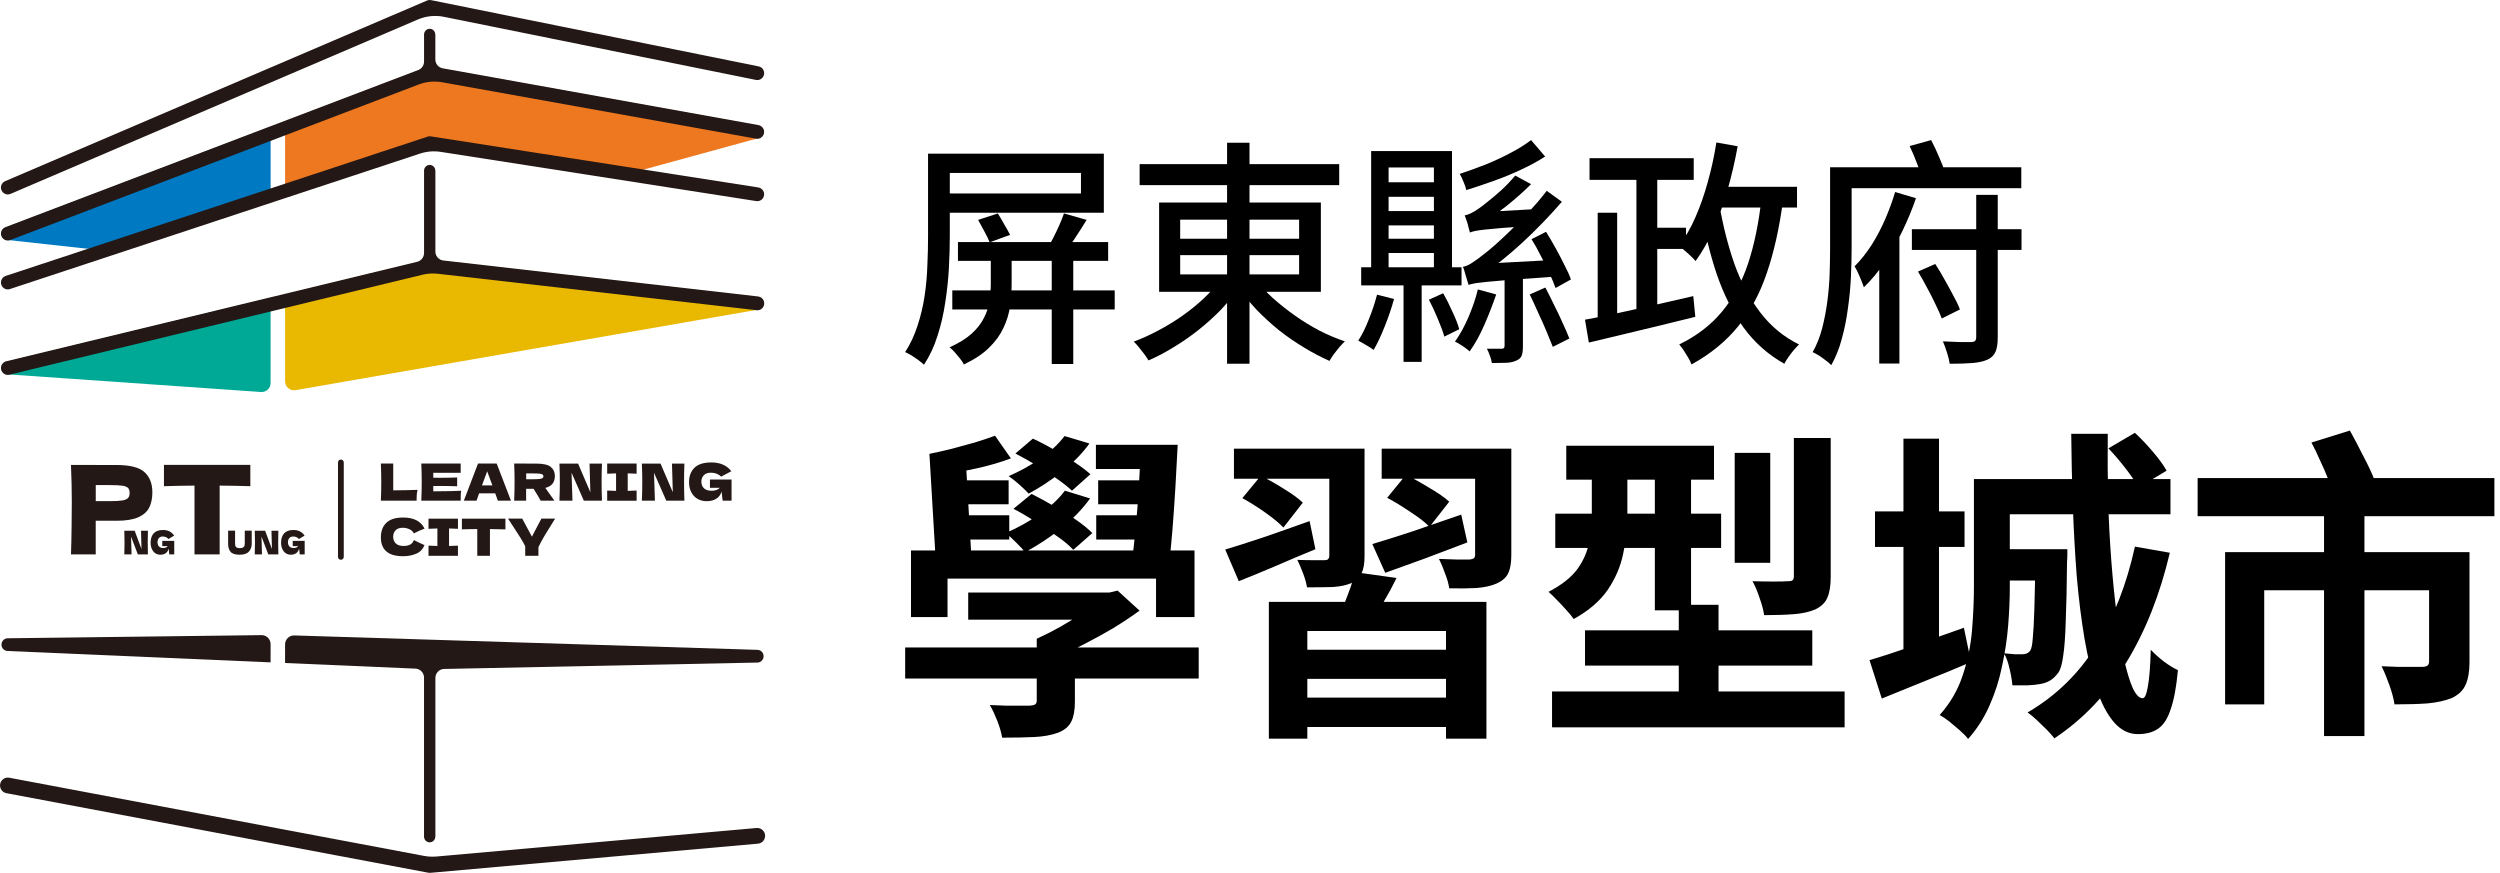 <svg width="232" height="81" viewBox="0 0 232 81" fill="none" xmlns="http://www.w3.org/2000/svg">
<path d="M86.123 14.26H88.141V21.975C88.141 22.874 88.113 23.846 88.057 24.893C88.001 25.924 87.889 26.978 87.721 28.054C87.567 29.115 87.329 30.146 87.006 31.148C86.698 32.136 86.277 33.035 85.745 33.845C85.619 33.727 85.451 33.587 85.24 33.425C85.03 33.278 84.813 33.13 84.589 32.983C84.364 32.85 84.168 32.747 84 32.674C84.49 31.907 84.876 31.082 85.156 30.198C85.451 29.299 85.668 28.378 85.808 27.435C85.948 26.477 86.032 25.534 86.06 24.605C86.102 23.677 86.123 22.8 86.123 21.975V14.26ZM87.49 14.26H102.436V19.742H87.49V17.952H100.313V16.05H87.49V14.26ZM88.373 26.948H103.445V28.717H88.373V26.948ZM88.898 22.461H102.836V24.207H88.898V22.461ZM97.601 22.992H99.598V33.779H97.601V22.992ZM91.946 23.058H93.88V26.352C93.88 27.044 93.831 27.737 93.733 28.43C93.635 29.107 93.432 29.77 93.124 30.419C92.829 31.067 92.388 31.679 91.799 32.254C91.225 32.828 90.44 33.352 89.445 33.823C89.375 33.661 89.255 33.477 89.087 33.27C88.933 33.079 88.772 32.887 88.604 32.696C88.436 32.504 88.275 32.349 88.12 32.232C88.975 31.848 89.655 31.428 90.159 30.972C90.678 30.5 91.063 30.006 91.316 29.491C91.582 28.975 91.75 28.452 91.82 27.921C91.904 27.39 91.946 26.86 91.946 26.329V23.058ZM90.769 20.405L92.598 19.808C92.794 20.118 92.998 20.464 93.208 20.847C93.432 21.216 93.607 21.533 93.733 21.798L91.841 22.483C91.729 22.203 91.568 21.872 91.358 21.488C91.147 21.09 90.951 20.73 90.769 20.405ZM98.737 19.808L100.839 20.405C100.488 20.98 100.117 21.562 99.725 22.152C99.346 22.726 99.01 23.213 98.716 23.61L97.223 23.058C97.391 22.748 97.573 22.402 97.769 22.019C97.966 21.636 98.148 21.253 98.316 20.869C98.484 20.486 98.624 20.133 98.737 19.808Z" fill="black"/>
<path d="M105.758 15.233H124.278V17.178H105.758V15.233ZM113.872 13.243H115.954V33.757H113.872V13.243ZM113.326 25.887L115.008 26.639C114.517 27.361 113.95 28.061 113.305 28.739C112.66 29.402 111.966 30.028 111.224 30.618C110.481 31.207 109.717 31.738 108.932 32.209C108.147 32.696 107.363 33.108 106.578 33.447C106.48 33.27 106.347 33.072 106.178 32.85C106.024 32.644 105.856 32.431 105.674 32.209C105.506 32.003 105.352 31.834 105.211 31.701C105.968 31.421 106.732 31.075 107.503 30.662C108.288 30.25 109.044 29.785 109.773 29.27C110.502 28.754 111.168 28.208 111.77 27.634C112.373 27.059 112.891 26.477 113.326 25.887ZM116.542 25.954C116.991 26.543 117.523 27.118 118.14 27.678C118.771 28.238 119.45 28.776 120.179 29.292C120.908 29.807 121.665 30.272 122.45 30.684C123.234 31.082 124.019 31.414 124.804 31.679C124.65 31.826 124.482 32.003 124.299 32.209C124.117 32.431 123.942 32.652 123.774 32.873C123.62 33.094 123.487 33.3 123.374 33.492C122.604 33.153 121.819 32.74 121.02 32.254C120.235 31.782 119.464 31.252 118.708 30.662C117.965 30.058 117.271 29.424 116.626 28.761C115.996 28.083 115.428 27.398 114.924 26.705L116.542 25.954ZM109.521 23.677V25.467H120.558V23.677H109.521ZM109.521 20.383V22.152H120.558V20.383H109.521ZM107.566 18.792H122.576V27.081H107.566V18.792Z" fill="black"/>
<path d="M142.084 13L143.388 14.525C142.729 14.953 141.986 15.358 141.159 15.741C140.346 16.124 139.505 16.471 138.637 16.78C137.768 17.09 136.913 17.377 136.072 17.642C136.03 17.421 135.946 17.171 135.82 16.89C135.707 16.596 135.588 16.345 135.462 16.139C136.261 15.874 137.074 15.579 137.901 15.255C138.728 14.916 139.498 14.555 140.213 14.172C140.942 13.788 141.566 13.398 142.084 13ZM142.126 22.196L143.472 21.511C143.766 21.982 144.06 22.483 144.355 23.014C144.649 23.544 144.922 24.067 145.174 24.583C145.441 25.084 145.644 25.534 145.784 25.932L144.355 26.727C144.214 26.329 144.025 25.873 143.787 25.357C143.549 24.826 143.282 24.288 142.988 23.743C142.708 23.183 142.421 22.667 142.126 22.196ZM141.958 27.324L143.409 26.683C143.675 27.184 143.948 27.73 144.228 28.319C144.523 28.894 144.789 29.454 145.027 29.999C145.28 30.544 145.483 31.016 145.637 31.414L144.102 32.187C143.948 31.79 143.752 31.311 143.514 30.75C143.275 30.176 143.016 29.594 142.736 29.004C142.47 28.4 142.21 27.84 141.958 27.324ZM137.144 26.86L138.847 27.324C138.552 28.194 138.195 29.115 137.775 30.087C137.354 31.06 136.892 31.9 136.387 32.607C136.219 32.46 135.995 32.291 135.715 32.099C135.448 31.922 135.217 31.79 135.021 31.701C135.497 31.038 135.925 30.257 136.303 29.358C136.682 28.459 136.962 27.626 137.144 26.86ZM136.408 21.577C136.38 21.459 136.338 21.304 136.282 21.113C136.24 20.906 136.184 20.707 136.114 20.516C136.044 20.309 135.981 20.133 135.925 19.985C136.107 19.956 136.303 19.89 136.513 19.786C136.724 19.683 136.955 19.543 137.207 19.366C137.389 19.248 137.67 19.035 138.048 18.725C138.44 18.416 138.868 18.055 139.33 17.642C139.793 17.215 140.22 16.765 140.613 16.294L142.084 17.09C141.355 17.812 140.592 18.489 139.793 19.123C138.994 19.757 138.209 20.295 137.438 20.737V20.759C137.438 20.759 137.382 20.788 137.27 20.847C137.172 20.892 137.053 20.958 136.913 21.046C136.787 21.12 136.668 21.201 136.555 21.29C136.457 21.378 136.408 21.474 136.408 21.577ZM136.408 21.577L136.387 20.25L137.291 19.698L142.4 19.41C142.343 19.646 142.294 19.919 142.252 20.228C142.224 20.523 142.203 20.766 142.189 20.958C141.026 21.032 140.087 21.098 139.372 21.157C138.672 21.216 138.125 21.267 137.733 21.312C137.34 21.356 137.046 21.4 136.85 21.444C136.668 21.488 136.52 21.533 136.408 21.577ZM136.282 26.44C136.254 26.322 136.205 26.16 136.135 25.954C136.079 25.747 136.016 25.534 135.946 25.313C135.89 25.092 135.827 24.907 135.757 24.76C136.023 24.716 136.31 24.59 136.618 24.384C136.941 24.178 137.312 23.905 137.733 23.566C137.957 23.404 138.286 23.132 138.721 22.748C139.155 22.365 139.646 21.908 140.192 21.378C140.753 20.833 141.32 20.25 141.895 19.632C142.484 19.013 143.03 18.372 143.535 17.708L144.943 18.725C143.794 20.052 142.575 21.312 141.285 22.505C140.01 23.684 138.742 24.701 137.48 25.556V25.6C137.48 25.6 137.417 25.63 137.291 25.688C137.165 25.733 137.025 25.799 136.871 25.887C136.717 25.976 136.576 26.072 136.45 26.175C136.338 26.263 136.282 26.352 136.282 26.44ZM136.282 26.44L136.261 25.07L137.249 24.495L144.292 24.119C144.292 24.355 144.299 24.627 144.313 24.937C144.341 25.232 144.369 25.475 144.397 25.666C143.051 25.755 141.923 25.836 141.012 25.91C140.101 25.968 139.358 26.027 138.784 26.086C138.209 26.131 137.761 26.175 137.438 26.219C137.116 26.248 136.871 26.285 136.703 26.329C136.534 26.359 136.394 26.396 136.282 26.44ZM132.603 27.811L133.928 27.214C134.222 27.73 134.509 28.304 134.79 28.938C135.084 29.557 135.294 30.095 135.42 30.552L134.033 31.237C133.907 30.78 133.703 30.227 133.423 29.579C133.157 28.93 132.884 28.341 132.603 27.811ZM127.789 27.346L129.366 27.744C129.142 28.57 128.854 29.417 128.504 30.286C128.168 31.141 127.824 31.87 127.474 32.475C127.362 32.386 127.222 32.291 127.053 32.187C126.885 32.084 126.71 31.981 126.528 31.878C126.346 31.775 126.184 31.686 126.044 31.613C126.409 31.053 126.738 30.39 127.032 29.623C127.341 28.857 127.593 28.098 127.789 27.346ZM127.243 14.017H134.747V25.467H133.066V15.542H128.861V25.467H127.243V14.017ZM128.126 16.913H133.928V18.261H128.126V16.913ZM128.189 19.587H133.991V20.914H128.189V19.587ZM126.318 24.804H135.63V26.484H126.318V24.804ZM128.062 22.152H133.844V23.478H128.062V22.152ZM130.249 25.998H131.931V33.58H130.249V25.998ZM139.625 25.6H141.327V32.143C141.327 32.541 141.285 32.836 141.201 33.027C141.117 33.219 140.949 33.366 140.697 33.469C140.444 33.587 140.136 33.654 139.772 33.668C139.407 33.683 138.966 33.691 138.447 33.691C138.419 33.484 138.356 33.256 138.258 33.005C138.174 32.755 138.083 32.541 137.985 32.364C138.279 32.364 138.559 32.364 138.826 32.364C139.092 32.364 139.274 32.364 139.372 32.364C139.541 32.364 139.625 32.276 139.625 32.099V25.6Z" fill="black"/>
<path d="M147.508 14.68H157.178V16.692H147.508V14.68ZM152.742 21.135H156.463V23.102H152.742V21.135ZM151.86 15.763H153.794V29.689H151.86V15.763ZM148.265 19.742H150.073V30.242H148.265V19.742ZM147.087 29.667C147.914 29.52 148.874 29.328 149.968 29.093C151.075 28.857 152.245 28.599 153.478 28.319C154.712 28.039 155.931 27.759 157.136 27.479L157.325 29.402C156.162 29.682 154.992 29.97 153.815 30.264C152.637 30.544 151.502 30.817 150.409 31.082C149.316 31.347 148.328 31.583 147.445 31.79L147.087 29.667ZM158.65 17.333H166.764V19.256H158.65V17.333ZM159.28 13.221L161.256 13.575C161.004 14.96 160.689 16.316 160.31 17.642C159.932 18.954 159.498 20.169 159.007 21.29C158.517 22.41 157.963 23.39 157.346 24.23C157.248 24.097 157.101 23.942 156.905 23.765C156.723 23.588 156.526 23.412 156.316 23.235C156.12 23.058 155.945 22.918 155.791 22.815C156.379 22.063 156.891 21.186 157.325 20.184C157.774 19.167 158.159 18.07 158.481 16.89C158.818 15.697 159.084 14.474 159.28 13.221ZM163.464 18.438L165.461 18.637C165.124 21.157 164.627 23.382 163.968 25.313C163.324 27.228 162.434 28.886 161.298 30.286C160.177 31.672 158.734 32.85 156.968 33.823C156.912 33.646 156.814 33.44 156.674 33.204C156.547 32.983 156.407 32.755 156.253 32.519C156.099 32.298 155.959 32.114 155.833 31.966C157.458 31.171 158.783 30.154 159.806 28.916C160.843 27.663 161.649 26.175 162.223 24.451C162.798 22.712 163.211 20.707 163.464 18.438ZM159.554 18.968C159.89 20.943 160.359 22.793 160.962 24.517C161.579 26.226 162.378 27.722 163.359 29.004C164.34 30.286 165.538 31.274 166.953 31.966C166.813 32.099 166.652 32.268 166.47 32.475C166.288 32.696 166.12 32.917 165.965 33.138C165.811 33.359 165.685 33.565 165.587 33.757C164.087 32.917 162.826 31.797 161.803 30.397C160.794 28.982 159.967 27.339 159.322 25.467C158.692 23.596 158.187 21.533 157.809 19.278L159.554 18.968Z" fill="black"/>
<path d="M177.422 21.267H187.597V23.191H177.422V21.267ZM177.99 25.202L179.588 24.495C179.882 24.937 180.169 25.416 180.45 25.932C180.744 26.447 181.017 26.948 181.27 27.435C181.536 27.906 181.739 28.334 181.879 28.717L180.197 29.557C180.057 29.174 179.861 28.732 179.609 28.23C179.371 27.715 179.104 27.192 178.81 26.661C178.53 26.131 178.256 25.644 177.99 25.202ZM183.393 18.084H185.39V31.303C185.39 31.893 185.32 32.342 185.18 32.652C185.039 32.976 184.787 33.219 184.423 33.381C184.058 33.543 183.589 33.646 183.014 33.691C182.454 33.735 181.76 33.757 180.933 33.757C180.891 33.462 180.807 33.116 180.681 32.718C180.555 32.32 180.429 31.974 180.302 31.679C180.877 31.708 181.417 31.73 181.921 31.745C182.44 31.745 182.783 31.745 182.951 31.745C183.119 31.73 183.232 31.694 183.288 31.635C183.358 31.561 183.393 31.443 183.393 31.281V18.084ZM175.867 17.819L177.801 18.394C177.465 19.381 177.051 20.383 176.561 21.4C176.084 22.402 175.544 23.36 174.942 24.274C174.339 25.173 173.681 25.968 172.966 26.661C172.91 26.484 172.833 26.278 172.735 26.042C172.636 25.792 172.531 25.548 172.419 25.313C172.307 25.062 172.202 24.863 172.104 24.716C172.678 24.141 173.211 23.471 173.702 22.704C174.192 21.923 174.619 21.105 174.984 20.25C175.348 19.396 175.643 18.585 175.867 17.819ZM170.864 15.52H187.576V17.465H170.864V15.52ZM169.833 15.52H171.831V23.036C171.831 23.832 171.81 24.708 171.767 25.666C171.725 26.61 171.634 27.575 171.494 28.562C171.368 29.549 171.179 30.5 170.927 31.414C170.688 32.327 170.359 33.153 169.939 33.889C169.826 33.757 169.658 33.609 169.434 33.447C169.224 33.285 169.007 33.13 168.782 32.983C168.558 32.85 168.369 32.747 168.215 32.674C168.593 32.011 168.887 31.274 169.098 30.463C169.308 29.638 169.469 28.798 169.581 27.943C169.693 27.088 169.763 26.241 169.791 25.401C169.819 24.561 169.833 23.773 169.833 23.036V15.52ZM174.395 22.594L176.119 20.781L176.266 20.825V33.735H174.395V22.594ZM177.212 13.553L179.209 13C179.462 13.472 179.707 13.995 179.945 14.569C180.197 15.13 180.387 15.616 180.513 16.028L178.453 16.714C178.326 16.286 178.144 15.778 177.906 15.188C177.682 14.584 177.45 14.039 177.212 13.553Z" fill="black"/>
<path d="M84 60.086H111.24V62.966H84V60.086ZM89.85 54.986H103.02V57.506H89.85V54.986ZM96.21 59.276H99.75V65.126C99.75 65.906 99.64 66.516 99.42 66.956C99.2 67.416 98.78 67.766 98.16 68.006C97.54 68.226 96.81 68.356 95.97 68.396C95.13 68.436 94.14 68.456 93 68.456C92.92 67.976 92.77 67.456 92.55 66.896C92.33 66.336 92.1 65.846 91.86 65.426C92.36 65.446 92.86 65.466 93.36 65.486C93.88 65.486 94.34 65.486 94.74 65.486C95.16 65.486 95.44 65.486 95.58 65.486C95.82 65.466 95.98 65.426 96.06 65.366C96.16 65.306 96.21 65.186 96.21 65.006V59.276ZM102.12 54.986H102.96L103.71 54.806L105.75 56.666C105.01 57.206 104.2 57.746 103.32 58.286C102.44 58.806 101.53 59.306 100.59 59.786C99.67 60.266 98.74 60.706 97.8 61.106C97.64 60.806 97.39 60.486 97.05 60.146C96.71 59.786 96.43 59.496 96.21 59.276C96.91 58.956 97.64 58.586 98.4 58.166C99.16 57.726 99.87 57.286 100.53 56.846C101.19 56.386 101.72 55.966 102.12 55.586V54.986ZM84.54 51.086H110.85V57.266H107.28V53.696H87.93V57.266H84.54V51.086ZM105.87 41.276H109.29C109.23 42.516 109.16 43.816 109.08 45.176C109 46.516 108.91 47.816 108.81 49.076C108.71 50.336 108.6 51.436 108.48 52.376H105C105.14 51.396 105.27 50.276 105.39 49.016C105.51 47.756 105.61 46.456 105.69 45.116C105.77 43.756 105.83 42.476 105.87 41.276ZM101.7 41.276H107.25V43.526H101.7V41.276ZM92.34 40.436L93.81 42.536C92.87 42.896 91.81 43.206 90.63 43.466C89.45 43.726 88.4 43.926 87.48 44.066L86.25 42.116C86.85 41.996 87.52 41.846 88.26 41.666C89 41.466 89.73 41.266 90.45 41.066C91.17 40.846 91.8 40.636 92.34 40.436ZM87.99 44.576H93.6V46.796H87.99V44.576ZM88.05 47.816H93.66V50.066H88.05V47.816ZM101.91 44.576H106.95V46.796H101.91V44.576ZM101.73 47.816H106.77V50.066H101.73V47.816ZM98.79 40.466L101.1 41.156C100.44 42.076 99.59 42.946 98.55 43.766C97.51 44.586 96.48 45.266 95.46 45.806C95.26 45.586 94.97 45.306 94.59 44.966C94.21 44.626 93.88 44.366 93.6 44.186C94.62 43.746 95.6 43.206 96.54 42.566C97.48 41.906 98.23 41.206 98.79 40.466ZM94.23 42.086L95.85 40.706C96.47 40.986 97.12 41.326 97.8 41.726C98.48 42.106 99.12 42.496 99.72 42.896C100.32 43.296 100.81 43.666 101.19 44.006L99.48 45.536C99.12 45.196 98.64 44.816 98.04 44.396C97.46 43.976 96.83 43.566 96.15 43.166C95.49 42.766 94.85 42.406 94.23 42.086ZM98.82 45.536L101.16 46.256C100.44 47.256 99.53 48.196 98.43 49.076C97.33 49.936 96.23 50.656 95.13 51.236C94.95 51.016 94.67 50.716 94.29 50.336C93.91 49.956 93.59 49.666 93.33 49.466C94.39 49.006 95.42 48.436 96.42 47.756C97.44 47.056 98.24 46.316 98.82 45.536ZM94.05 47.216L95.73 45.836C96.37 46.156 97.05 46.526 97.77 46.946C98.49 47.346 99.17 47.766 99.81 48.206C100.45 48.646 100.97 49.066 101.37 49.466L99.6 51.026C99.24 50.626 98.74 50.206 98.1 49.766C97.48 49.306 96.81 48.856 96.09 48.416C95.39 47.956 94.71 47.556 94.05 47.216ZM86.25 42.116L89.64 42.986L90.18 52.256H86.85L86.25 42.116Z" fill="black"/>
<path d="M117.75 55.856H137.94V68.546H134.19V58.556H121.32V68.546H117.75V55.856ZM119.55 60.296H135.18V62.996H119.55V60.296ZM119.76 64.736H135.33V67.466H119.76V64.736ZM125.73 53.096L129.6 53.636C129.22 54.416 128.82 55.156 128.4 55.856C127.98 56.556 127.61 57.146 127.29 57.626L124.35 56.996C124.61 56.416 124.87 55.766 125.13 55.046C125.41 54.326 125.61 53.676 125.73 53.096ZM114.51 41.636H124.17V44.426H114.51V41.636ZM123.36 41.636H126.63V51.596C126.63 52.276 126.54 52.806 126.36 53.186C126.18 53.566 125.86 53.876 125.4 54.116C124.92 54.316 124.34 54.436 123.66 54.476C122.98 54.496 122.19 54.506 121.29 54.506C121.23 54.126 121.11 53.696 120.93 53.216C120.75 52.736 120.57 52.316 120.39 51.956C120.91 51.976 121.41 51.986 121.89 51.986C122.39 51.986 122.73 51.986 122.91 51.986C123.07 51.986 123.18 51.956 123.24 51.896C123.32 51.816 123.36 51.706 123.36 51.566V41.636ZM128.22 41.636H138.57V44.426H128.22V41.636ZM136.89 41.636H140.25V51.506C140.25 52.246 140.15 52.816 139.95 53.216C139.77 53.596 139.42 53.906 138.9 54.146C138.4 54.366 137.78 54.506 137.04 54.566C136.32 54.606 135.47 54.616 134.49 54.596C134.43 54.176 134.3 53.716 134.1 53.216C133.92 52.696 133.73 52.246 133.53 51.866C134.11 51.886 134.68 51.906 135.24 51.926C135.82 51.926 136.2 51.926 136.38 51.926C136.56 51.906 136.69 51.866 136.77 51.806C136.85 51.746 136.89 51.636 136.89 51.476V41.636ZM127.35 50.486C128.43 50.166 129.7 49.766 131.16 49.286C132.62 48.786 134.1 48.276 135.6 47.756L136.17 50.336C134.87 50.836 133.55 51.336 132.21 51.836C130.89 52.316 129.67 52.756 128.55 53.156L127.35 50.486ZM128.73 46.196L130.47 44.066C131.13 44.386 131.85 44.786 132.63 45.266C133.43 45.726 134.05 46.156 134.49 46.556L132.66 48.896C132.26 48.476 131.67 48.016 130.89 47.516C130.13 46.996 129.41 46.556 128.73 46.196ZM113.7 50.996C114.7 50.696 115.89 50.316 117.27 49.856C118.67 49.376 120.09 48.876 121.53 48.356L122.07 50.966C120.85 51.466 119.62 51.986 118.38 52.526C117.16 53.046 116.02 53.516 114.96 53.936L113.7 50.996ZM115.29 46.226L117 44.156C117.66 44.476 118.37 44.876 119.13 45.356C119.89 45.816 120.48 46.246 120.9 46.646L119.1 48.956C118.7 48.536 118.13 48.066 117.39 47.546C116.65 47.026 115.95 46.586 115.29 46.226Z" fill="black"/>
<path d="M145.35 41.366H159.06V44.516H145.35V41.366ZM144.33 47.666H159.72V50.846H144.33V47.666ZM144.03 64.166H171.18V67.496H144.03V64.166ZM147.09 58.496H168.18V61.766H147.09V58.496ZM153.57 42.596H156.93V56.636H153.57V42.596ZM155.79 56.126H159.48V66.626H155.79V56.126ZM160.98 42.026H164.28V52.226H160.98V42.026ZM166.47 40.646H169.89V53.516C169.89 54.336 169.79 54.976 169.59 55.436C169.41 55.896 169.04 56.266 168.48 56.546C167.92 56.786 167.25 56.936 166.47 56.996C165.69 57.056 164.77 57.086 163.71 57.086C163.65 56.626 163.51 56.096 163.29 55.496C163.09 54.876 162.87 54.356 162.63 53.936C163.31 53.956 163.97 53.966 164.61 53.966C165.27 53.966 165.7 53.956 165.9 53.936C166.14 53.936 166.29 53.906 166.35 53.846C166.43 53.786 166.47 53.656 166.47 53.456V40.646ZM147.72 42.626H151.02V47.996C151.02 49.076 150.89 50.206 150.63 51.386C150.39 52.566 149.91 53.686 149.19 54.746C148.47 55.786 147.42 56.686 146.04 57.446C145.88 57.206 145.65 56.926 145.35 56.606C145.07 56.286 144.77 55.966 144.45 55.646C144.15 55.326 143.9 55.086 143.7 54.926C144.92 54.286 145.81 53.586 146.37 52.826C146.93 52.046 147.29 51.236 147.45 50.396C147.63 49.536 147.72 48.706 147.72 47.906V42.626Z" fill="black"/>
<path d="M174 47.456H182.31V50.756H174V47.456ZM176.64 40.706H179.94V60.836H176.64V40.706ZM173.49 61.256C174.61 60.936 175.95 60.496 177.51 59.936C179.07 59.376 180.65 58.816 182.25 58.256L182.91 61.436C181.51 62.036 180.08 62.626 178.62 63.206C177.18 63.786 175.85 64.326 174.63 64.826L173.49 61.256ZM184.68 44.456H201.42V47.726H184.68V44.456ZM185.19 50.966H190.14V53.876H185.19V50.966ZM183.18 44.456H186.51V54.476C186.51 55.576 186.46 56.756 186.36 58.016C186.26 59.276 186.07 60.546 185.79 61.826C185.53 63.106 185.14 64.326 184.62 65.486C184.12 66.626 183.46 67.656 182.64 68.576C182.48 68.356 182.23 68.096 181.89 67.796C181.57 67.516 181.24 67.236 180.9 66.956C180.56 66.696 180.26 66.496 180 66.356C180.98 65.256 181.69 64.036 182.13 62.696C182.59 61.336 182.88 59.946 183 58.526C183.12 57.086 183.18 55.726 183.18 54.446V44.456ZM188.88 50.966H191.85C191.85 50.966 191.85 51.116 191.85 51.416C191.85 51.716 191.84 51.966 191.82 52.166C191.8 54.406 191.76 56.236 191.7 57.656C191.66 59.056 191.58 60.136 191.46 60.896C191.36 61.636 191.21 62.146 191.01 62.426C190.77 62.746 190.52 62.986 190.26 63.146C190 63.306 189.69 63.416 189.33 63.476C189.03 63.536 188.65 63.576 188.19 63.596C187.75 63.596 187.27 63.596 186.75 63.596C186.71 63.116 186.62 62.596 186.48 62.036C186.36 61.476 186.19 61.006 185.97 60.626C186.35 60.666 186.69 60.696 186.99 60.716C187.29 60.716 187.52 60.716 187.68 60.716C188 60.716 188.24 60.606 188.4 60.386C188.52 60.206 188.6 59.826 188.64 59.246C188.7 58.646 188.75 57.726 188.79 56.486C188.83 55.246 188.86 53.586 188.88 51.506V50.966ZM192.21 40.256H195.6C195.58 42.296 195.59 44.316 195.63 46.316C195.69 48.296 195.79 50.206 195.93 52.046C196.07 53.866 196.24 55.546 196.44 57.086C196.64 58.626 196.86 59.976 197.1 61.136C197.36 62.296 197.63 63.196 197.91 63.836C198.21 64.476 198.52 64.796 198.84 64.796C199.04 64.796 199.2 64.436 199.32 63.716C199.46 62.976 199.55 61.836 199.59 60.296C199.93 60.656 200.33 61.016 200.79 61.376C201.27 61.736 201.71 62.006 202.11 62.186C201.97 63.726 201.75 64.926 201.45 65.786C201.17 66.666 200.78 67.276 200.28 67.616C199.8 67.956 199.17 68.126 198.39 68.126C197.55 68.126 196.81 67.756 196.17 67.016C195.53 66.276 194.99 65.236 194.55 63.896C194.11 62.556 193.74 61.006 193.44 59.246C193.14 57.466 192.9 55.536 192.72 53.456C192.56 51.356 192.44 49.196 192.36 46.976C192.28 44.736 192.23 42.496 192.21 40.256ZM195.66 41.606L198.12 40.166C198.68 40.686 199.24 41.276 199.8 41.936C200.36 42.596 200.78 43.176 201.06 43.676L198.42 45.266C198.18 44.746 197.79 44.146 197.25 43.466C196.71 42.766 196.18 42.146 195.66 41.606ZM198.12 50.726L201.36 51.296C200.44 55.196 199.09 58.596 197.31 61.496C195.55 64.396 193.33 66.736 190.65 68.516C190.49 68.316 190.26 68.056 189.96 67.736C189.66 67.436 189.35 67.136 189.03 66.836C188.71 66.536 188.42 66.296 188.16 66.116C190.8 64.576 192.93 62.496 194.55 59.876C196.17 57.256 197.36 54.206 198.12 50.726Z" fill="black"/>
<path d="M215.67 46.826H219.42V68.306H215.67V46.826ZM203.94 44.366H231.48V47.906H203.94V44.366ZM206.49 51.236H226.26V54.776H210.12V65.366H206.49V51.236ZM225.42 51.236H229.17V61.436C229.17 62.316 229.05 63.016 228.81 63.536C228.59 64.056 228.17 64.466 227.55 64.766C226.91 65.026 226.15 65.196 225.27 65.276C224.41 65.336 223.39 65.366 222.21 65.366C222.13 64.826 221.97 64.226 221.73 63.566C221.49 62.886 221.25 62.306 221.01 61.826C221.51 61.846 222.01 61.866 222.51 61.886C223.03 61.886 223.49 61.886 223.89 61.886C224.31 61.886 224.6 61.886 224.76 61.886C225 61.886 225.17 61.846 225.27 61.766C225.37 61.686 225.42 61.556 225.42 61.376V51.236ZM214.5 41.066L218.07 39.956C218.47 40.676 218.89 41.476 219.33 42.356C219.79 43.216 220.13 43.946 220.35 44.546L216.57 45.806C216.45 45.406 216.27 44.936 216.03 44.396C215.81 43.836 215.56 43.266 215.28 42.686C215.02 42.086 214.76 41.546 214.5 41.066Z" fill="black"/>
<path d="M25.111 27.639L0.584 33.575C0.304 33.643 0.114 33.909 0.137 34.198C0.161 34.487 0.391 34.717 0.681 34.738L24.226 36.378C24.705 36.411 25.111 36.027 25.111 35.543V27.639Z" fill="#00A896"/>
<path d="M70.346 27.562L39.945 24.087C39.877 24.078 39.807 24.084 39.743 24.099L26.457 27.315V35.384C26.457 35.903 26.919 36.296 27.427 36.207L70.381 28.728C70.667 28.678 70.874 28.424 70.866 28.129C70.857 27.837 70.635 27.592 70.349 27.56" fill="#E9B800"/>
<path d="M0.517 21.128C0.216 21.243 0.056 21.585 0.181 21.904C0.263 22.11 0.467 22.246 0.686 22.27L9.43 23.228L25.114 18.272V11.766L0.517 21.128Z" fill="#0079C3"/>
<path d="M70.354 11.654L39.98 6.193C39.874 6.175 39.769 6.184 39.67 6.222L26.454 11.253V17.844L39.924 13.586L58.153 16.168L70.43 12.805C70.743 12.719 70.936 12.389 70.836 12.055C70.772 11.84 70.576 11.687 70.354 11.648" fill="#EE781F"/>
<path d="M0.722 18.045C0.806 18.045 0.888 18.027 0.97 17.994L38.77 1.812C39.536 1.484 40.383 1.396 41.198 1.561L70.156 7.417C70.197 7.426 70.24 7.429 70.281 7.429C70.582 7.429 70.842 7.214 70.904 6.916C70.971 6.571 70.749 6.231 70.407 6.163L40.003 0.012C39.962 0.003 39.921 0 39.877 0C39.793 0 39.708 0.018 39.629 0.05L0.473 16.814C0.152 16.953 -1.19209e-07 17.328 0.137 17.655C0.237 17.891 0.464 18.045 0.722 18.045Z" fill="#231815"/>
<path d="M39.877 81C39.834 81 39.79 80.997 39.746 80.988L0.59 73.606C0.4 73.571 0.237 73.462 0.129 73.302C0.02 73.143 -0.02 72.948 0.015 72.757C0.079 72.411 0.377 72.161 0.722 72.161C0.765 72.161 0.812 72.166 0.856 72.172L39.363 79.43C39.612 79.478 39.863 79.501 40.114 79.501C40.234 79.501 40.354 79.495 40.473 79.487L70.217 76.837C70.238 76.837 70.261 76.837 70.281 76.837C70.652 76.837 70.968 77.129 71 77.501C71.035 77.902 70.74 78.256 70.346 78.291L39.945 80.997C39.924 80.997 39.904 80.997 39.88 80.997" fill="#231815"/>
<path d="M39.965 78.162C40.222 78.12 40.403 77.876 40.403 77.61V62.914C40.403 62.46 40.763 62.088 41.215 62.079L70.29 61.486C70.606 61.48 70.86 61.221 70.863 60.899C70.863 60.577 70.614 60.315 70.296 60.306L27.308 58.969C26.84 58.955 26.454 59.332 26.454 59.804V61.527L38.557 62.05C39.001 62.07 39.349 62.436 39.349 62.885V77.639C39.349 77.961 39.635 78.218 39.962 78.162" fill="#231815"/>
<path d="M0.716 59.232C0.4 59.235 0.143 59.495 0.137 59.813C0.131 60.132 0.38 60.397 0.695 60.412L25.111 61.468V59.775C25.111 59.309 24.734 58.934 24.272 58.94L0.713 59.232H0.716Z" fill="#231815"/>
<path d="M39.965 2.679C39.635 2.626 39.352 2.88 39.352 3.204V5.715C39.352 6.063 39.138 6.376 38.817 6.497L0.5 21.081C0.342 21.14 0.216 21.261 0.146 21.414C0.076 21.57 0.07 21.744 0.131 21.904C0.225 22.151 0.462 22.32 0.724 22.32C0.8 22.32 0.876 22.305 0.946 22.278L38.858 7.839C39.556 7.574 40.31 7.503 41.043 7.636L70.165 12.87C70.203 12.876 70.238 12.879 70.276 12.879C70.635 12.879 70.933 12.578 70.909 12.191C70.889 11.893 70.652 11.657 70.36 11.604L41.084 6.34C40.69 6.27 40.4 5.921 40.4 5.517V3.228C40.4 2.962 40.222 2.717 39.962 2.676" fill="#231815"/>
<path d="M70.352 27.512L41.139 24.173C40.722 24.125 40.403 23.768 40.403 23.34V15.864C40.403 15.599 40.225 15.354 39.965 15.312C39.635 15.259 39.352 15.513 39.352 15.835V23.479C39.352 23.866 39.089 24.202 38.718 24.294L0.575 33.528C0.237 33.611 0.026 33.956 0.108 34.301C0.178 34.59 0.429 34.791 0.724 34.791C0.774 34.791 0.824 34.785 0.873 34.773L39.206 25.494C39.673 25.382 40.158 25.35 40.637 25.406L70.214 28.787C70.24 28.79 70.264 28.793 70.29 28.793C70.612 28.793 70.88 28.548 70.915 28.223C70.956 27.872 70.705 27.554 70.357 27.515" fill="#231815"/>
<path d="M70.375 17.395L39.974 12.654C39.942 12.648 39.91 12.645 39.877 12.645C39.81 12.645 39.746 12.657 39.682 12.678L0.526 25.606C0.193 25.716 0.012 26.078 0.12 26.415C0.204 26.68 0.447 26.857 0.722 26.857C0.789 26.857 0.856 26.846 0.917 26.825L38.978 14.253C39.597 14.05 40.254 13.994 40.897 14.094L70.182 18.661C70.252 18.673 70.319 18.67 70.384 18.661C70.591 18.629 70.775 18.487 70.857 18.292C71.029 17.888 70.775 17.46 70.375 17.398" fill="#231815"/>
<path d="M36.492 45.504C37.4 45.498 38.154 45.483 38.75 45.457C38.709 45.619 38.683 45.772 38.674 45.923C38.665 46.07 38.659 46.253 38.659 46.463H35.344C35.37 45.849 35.382 45.274 35.382 44.74C35.382 44.206 35.37 43.63 35.344 43.017H36.492V45.504Z" fill="#231815"/>
<path d="M40.208 45.595C41.399 45.589 42.261 45.572 42.799 45.542C42.775 45.672 42.764 45.805 42.758 45.944C42.752 46.082 42.752 46.253 42.752 46.463H39.097C39.124 45.849 39.135 45.274 39.135 44.74C39.135 44.206 39.124 43.63 39.097 43.017H42.752V43.875H40.208V44.333C40.356 44.336 40.581 44.339 40.877 44.339C41.376 44.339 41.89 44.33 42.425 44.309V45.126C41.893 45.108 41.376 45.097 40.877 45.097C40.581 45.097 40.359 45.097 40.208 45.1V45.592V45.595Z" fill="#231815"/>
<path d="M46.199 46.463C46.141 46.283 46.059 46.056 45.959 45.784H44.458L44.224 46.463H43.044L44.361 43.014H46.091L47.417 46.463H46.199ZM45.694 45.044C45.574 44.71 45.451 44.38 45.325 44.046L45.212 43.737C45.101 44.026 44.94 44.459 44.727 45.044H45.691H45.694Z" fill="#231815"/>
<path d="M51.294 44.864C51.159 45.053 50.931 45.191 50.61 45.277C50.648 45.327 50.674 45.368 50.689 45.395L51.451 46.463H50.172C50.035 46.203 49.815 45.837 49.517 45.362H48.825V46.463H47.715C47.741 45.849 47.753 45.274 47.753 44.74C47.753 44.206 47.741 43.63 47.715 43.017H48.825V43.023H49.789C50.423 43.023 50.864 43.126 51.115 43.332C51.367 43.539 51.492 43.816 51.492 44.167C51.492 44.442 51.425 44.675 51.294 44.867M48.828 43.931V44.474H49.462C49.728 44.474 49.929 44.465 50.067 44.448C50.204 44.43 50.297 44.403 50.35 44.365C50.403 44.327 50.429 44.271 50.429 44.2C50.429 44.129 50.403 44.076 50.353 44.038C50.303 43.999 50.21 43.973 50.069 43.958C49.932 43.943 49.728 43.934 49.459 43.934H48.825L48.828 43.931Z" fill="#231815"/>
<path d="M55.862 43.02C55.839 43.554 55.83 44.129 55.83 44.74C55.83 45.35 55.842 45.929 55.862 46.463H54.18L53.04 43.869L53.125 46.463H51.916C51.939 45.849 51.954 45.274 51.954 44.74C51.954 44.206 51.942 43.636 51.916 43.02H53.645L54.787 45.684L54.708 43.02H55.859H55.862Z" fill="#231815"/>
<path d="M59.078 43.961C58.705 43.943 58.43 43.931 58.252 43.928V45.554C58.433 45.551 58.711 45.539 59.078 45.522V46.466H56.347V45.522C56.706 45.539 56.981 45.551 57.171 45.554V43.928C56.984 43.931 56.709 43.943 56.347 43.961V43.017H59.078V43.961Z" fill="#231815"/>
<path d="M63.513 43.02C63.49 43.554 63.481 44.129 63.481 44.74C63.481 45.35 63.492 45.929 63.513 46.463H61.83L60.691 43.869L60.776 46.463H59.566C59.59 45.849 59.604 45.274 59.604 44.74C59.604 44.206 59.593 43.636 59.566 43.02H61.296L62.438 45.684L62.359 43.02H63.51H63.513Z" fill="#231815"/>
<path d="M65.882 44.498H67.889V46.463H67.062L66.963 45.622C66.869 45.923 66.7 46.147 66.46 46.292C66.218 46.436 65.926 46.51 65.575 46.51C65.26 46.51 64.977 46.439 64.731 46.295C64.486 46.153 64.293 45.949 64.153 45.681C64.013 45.415 63.942 45.106 63.942 44.752C63.942 44.185 64.109 43.737 64.445 43.409C64.781 43.079 65.301 42.913 66.011 42.913C66.417 42.913 66.773 42.981 67.08 43.114C67.389 43.247 67.652 43.453 67.868 43.731C67.728 43.804 67.451 43.949 67.042 44.167L66.925 44.235C66.802 44.111 66.659 44.02 66.498 43.958C66.335 43.896 66.162 43.866 65.981 43.866C65.68 43.866 65.456 43.946 65.309 44.105C65.163 44.265 65.088 44.462 65.088 44.696C65.088 44.949 65.166 45.153 65.324 45.309C65.482 45.465 65.724 45.542 66.052 45.542C66.192 45.542 66.329 45.522 66.463 45.48C66.598 45.439 66.709 45.368 66.799 45.268H65.882V44.498Z" fill="#231815"/>
<path d="M35.846 51.169C35.51 50.865 35.344 50.431 35.344 49.867C35.344 49.304 35.51 48.852 35.846 48.522C36.182 48.192 36.702 48.026 37.412 48.026C38.402 48.026 39.065 48.372 39.401 49.056C39.121 49.154 38.788 49.301 38.408 49.499C38.318 49.322 38.174 49.189 37.979 49.103C37.783 49.018 37.581 48.977 37.38 48.977C37.079 48.977 36.854 49.056 36.708 49.215C36.559 49.375 36.486 49.572 36.486 49.806C36.486 50.059 36.565 50.266 36.722 50.425C36.88 50.584 37.123 50.664 37.45 50.664C37.71 50.664 37.917 50.62 38.069 50.534C38.224 50.449 38.335 50.31 38.408 50.118C38.665 50.257 38.995 50.413 39.395 50.587C39.238 50.971 38.978 51.239 38.61 51.39C38.242 51.543 37.844 51.617 37.409 51.617C36.702 51.617 36.179 51.464 35.843 51.16" fill="#231815"/>
<path d="M42.498 49.074C42.124 49.056 41.849 49.044 41.671 49.041V50.667C41.852 50.664 42.13 50.652 42.498 50.635V51.579H39.766V50.635C40.126 50.652 40.4 50.664 40.59 50.667V49.041C40.403 49.044 40.129 49.056 39.766 49.074V48.13H42.498V49.074Z" fill="#231815"/>
<path d="M46.9 49.127C46.406 49.112 45.93 49.1 45.466 49.097V51.576H44.291V49.097C43.824 49.097 43.348 49.109 42.863 49.127V48.13H46.903V49.127H46.9Z" fill="#231815"/>
<path d="M51.519 48.13L51.428 48.268C51.092 48.794 50.806 49.26 50.566 49.661C50.327 50.065 50.125 50.437 49.967 50.773V51.576H48.74V50.694C48.623 50.458 48.489 50.213 48.331 49.959C48.174 49.708 47.952 49.363 47.663 48.92C47.438 48.584 47.265 48.322 47.145 48.127H48.463C48.556 48.319 48.711 48.605 48.924 48.985C49.138 49.372 49.284 49.643 49.363 49.803C49.474 49.572 49.62 49.289 49.804 48.953C50.02 48.56 50.166 48.283 50.242 48.127H51.521L51.519 48.13Z" fill="#231815"/>
<path d="M31.634 51.947C31.485 51.947 31.365 51.827 31.365 51.676V42.916C31.365 42.766 31.485 42.645 31.634 42.645C31.783 42.645 31.902 42.766 31.902 42.916V51.676C31.902 51.827 31.783 51.947 31.634 51.947Z" fill="#231815"/>
<path d="M10.826 43.152C12.065 43.152 12.926 43.374 13.411 43.816C13.896 44.259 14.139 44.884 14.139 45.687C14.139 46.239 14.042 46.711 13.85 47.097C13.657 47.484 13.318 47.785 12.833 48.003C12.348 48.218 11.679 48.327 10.826 48.327H8.883V51.449H6.587C6.637 50.23 6.663 47.628 6.663 46.566C6.663 45.504 6.637 44.362 6.587 43.144H8.883V43.152H10.826ZM10.172 46.507C10.689 46.507 11.074 46.486 11.334 46.445C11.591 46.404 11.773 46.33 11.875 46.224C11.977 46.117 12.03 45.961 12.03 45.752C12.03 45.542 11.983 45.389 11.886 45.285C11.79 45.182 11.612 45.111 11.355 45.073C11.098 45.035 10.703 45.017 10.175 45.017H8.886V46.507H10.175H10.172Z" fill="#231815"/>
<path d="M23.232 45.12C22.254 45.088 21.307 45.07 20.384 45.064V51.446H18.05V45.064C17.124 45.07 16.178 45.088 15.214 45.12V43.141H23.232V45.12Z" fill="#231815"/>
<path d="M13.727 49.251C13.715 49.593 13.709 49.959 13.709 50.348C13.709 50.738 13.715 51.107 13.727 51.449H12.792L12.161 49.794L12.208 51.449H11.536C11.55 51.056 11.556 50.691 11.556 50.348C11.556 50.006 11.55 49.643 11.536 49.251H12.497L13.131 50.95L13.087 49.251H13.727Z" fill="#231815"/>
<path d="M15.056 50.195H16.169V51.449H15.71L15.655 50.912C15.602 51.104 15.509 51.245 15.374 51.34C15.24 51.434 15.076 51.478 14.884 51.478C14.708 51.478 14.55 51.434 14.416 51.343C14.279 51.251 14.174 51.121 14.095 50.95C14.016 50.779 13.978 50.584 13.978 50.357C13.978 49.994 14.072 49.708 14.258 49.499C14.445 49.289 14.735 49.183 15.129 49.183C15.354 49.183 15.55 49.224 15.722 49.31C15.894 49.395 16.04 49.525 16.16 49.705C16.081 49.752 15.929 49.844 15.701 49.983L15.637 50.024C15.57 49.944 15.491 49.885 15.401 49.847C15.31 49.809 15.214 49.788 15.114 49.788C14.948 49.788 14.822 49.838 14.74 49.941C14.659 50.044 14.618 50.168 14.618 50.319C14.618 50.481 14.662 50.611 14.749 50.708C14.837 50.809 14.971 50.856 15.152 50.856C15.231 50.856 15.307 50.844 15.38 50.818C15.453 50.791 15.518 50.747 15.567 50.682H15.059V50.192L15.056 50.195Z" fill="#231815"/>
<path d="M22.712 49.245H23.361V50.452C23.358 50.75 23.27 50.995 23.098 51.186C22.926 51.381 22.639 51.478 22.233 51.478C21.827 51.478 21.541 51.387 21.392 51.201C21.24 51.015 21.167 50.773 21.17 50.472V49.245H21.816V50.422C21.816 50.511 21.821 50.584 21.833 50.638C21.845 50.694 21.88 50.744 21.941 50.794C22.003 50.841 22.102 50.868 22.239 50.868C22.388 50.868 22.499 50.844 22.569 50.794C22.639 50.744 22.68 50.691 22.695 50.629C22.707 50.567 22.715 50.49 22.715 50.396V49.245H22.712Z" fill="#231815"/>
<path d="M25.832 49.251C25.821 49.593 25.815 49.959 25.815 50.348C25.815 50.738 25.821 51.107 25.832 51.449H24.898L24.267 49.794L24.313 51.449H23.641C23.656 51.056 23.662 50.691 23.662 50.348C23.662 50.006 23.656 49.643 23.641 49.251H24.602L25.236 50.95L25.192 49.251H25.832Z" fill="#231815"/>
<path d="M27.161 50.195H28.274V51.449H27.816L27.76 50.912C27.708 51.104 27.614 51.245 27.48 51.34C27.345 51.434 27.182 51.478 26.989 51.478C26.814 51.478 26.656 51.434 26.522 51.343C26.384 51.251 26.279 51.121 26.2 50.95C26.122 50.779 26.084 50.584 26.084 50.357C26.084 49.994 26.177 49.708 26.364 49.499C26.551 49.289 26.84 49.183 27.234 49.183C27.459 49.183 27.655 49.224 27.827 49.31C28 49.395 28.146 49.525 28.266 49.705C28.187 49.752 28.035 49.844 27.807 49.983L27.743 50.024C27.675 49.944 27.597 49.885 27.506 49.847C27.416 49.809 27.319 49.788 27.22 49.788C27.053 49.788 26.928 49.838 26.846 49.941C26.764 50.044 26.723 50.168 26.723 50.319C26.723 50.481 26.767 50.611 26.855 50.708C26.942 50.809 27.077 50.856 27.258 50.856C27.337 50.856 27.413 50.844 27.486 50.818C27.559 50.791 27.623 50.747 27.673 50.682H27.164V50.192L27.161 50.195Z" fill="#231815"/>
</svg>
